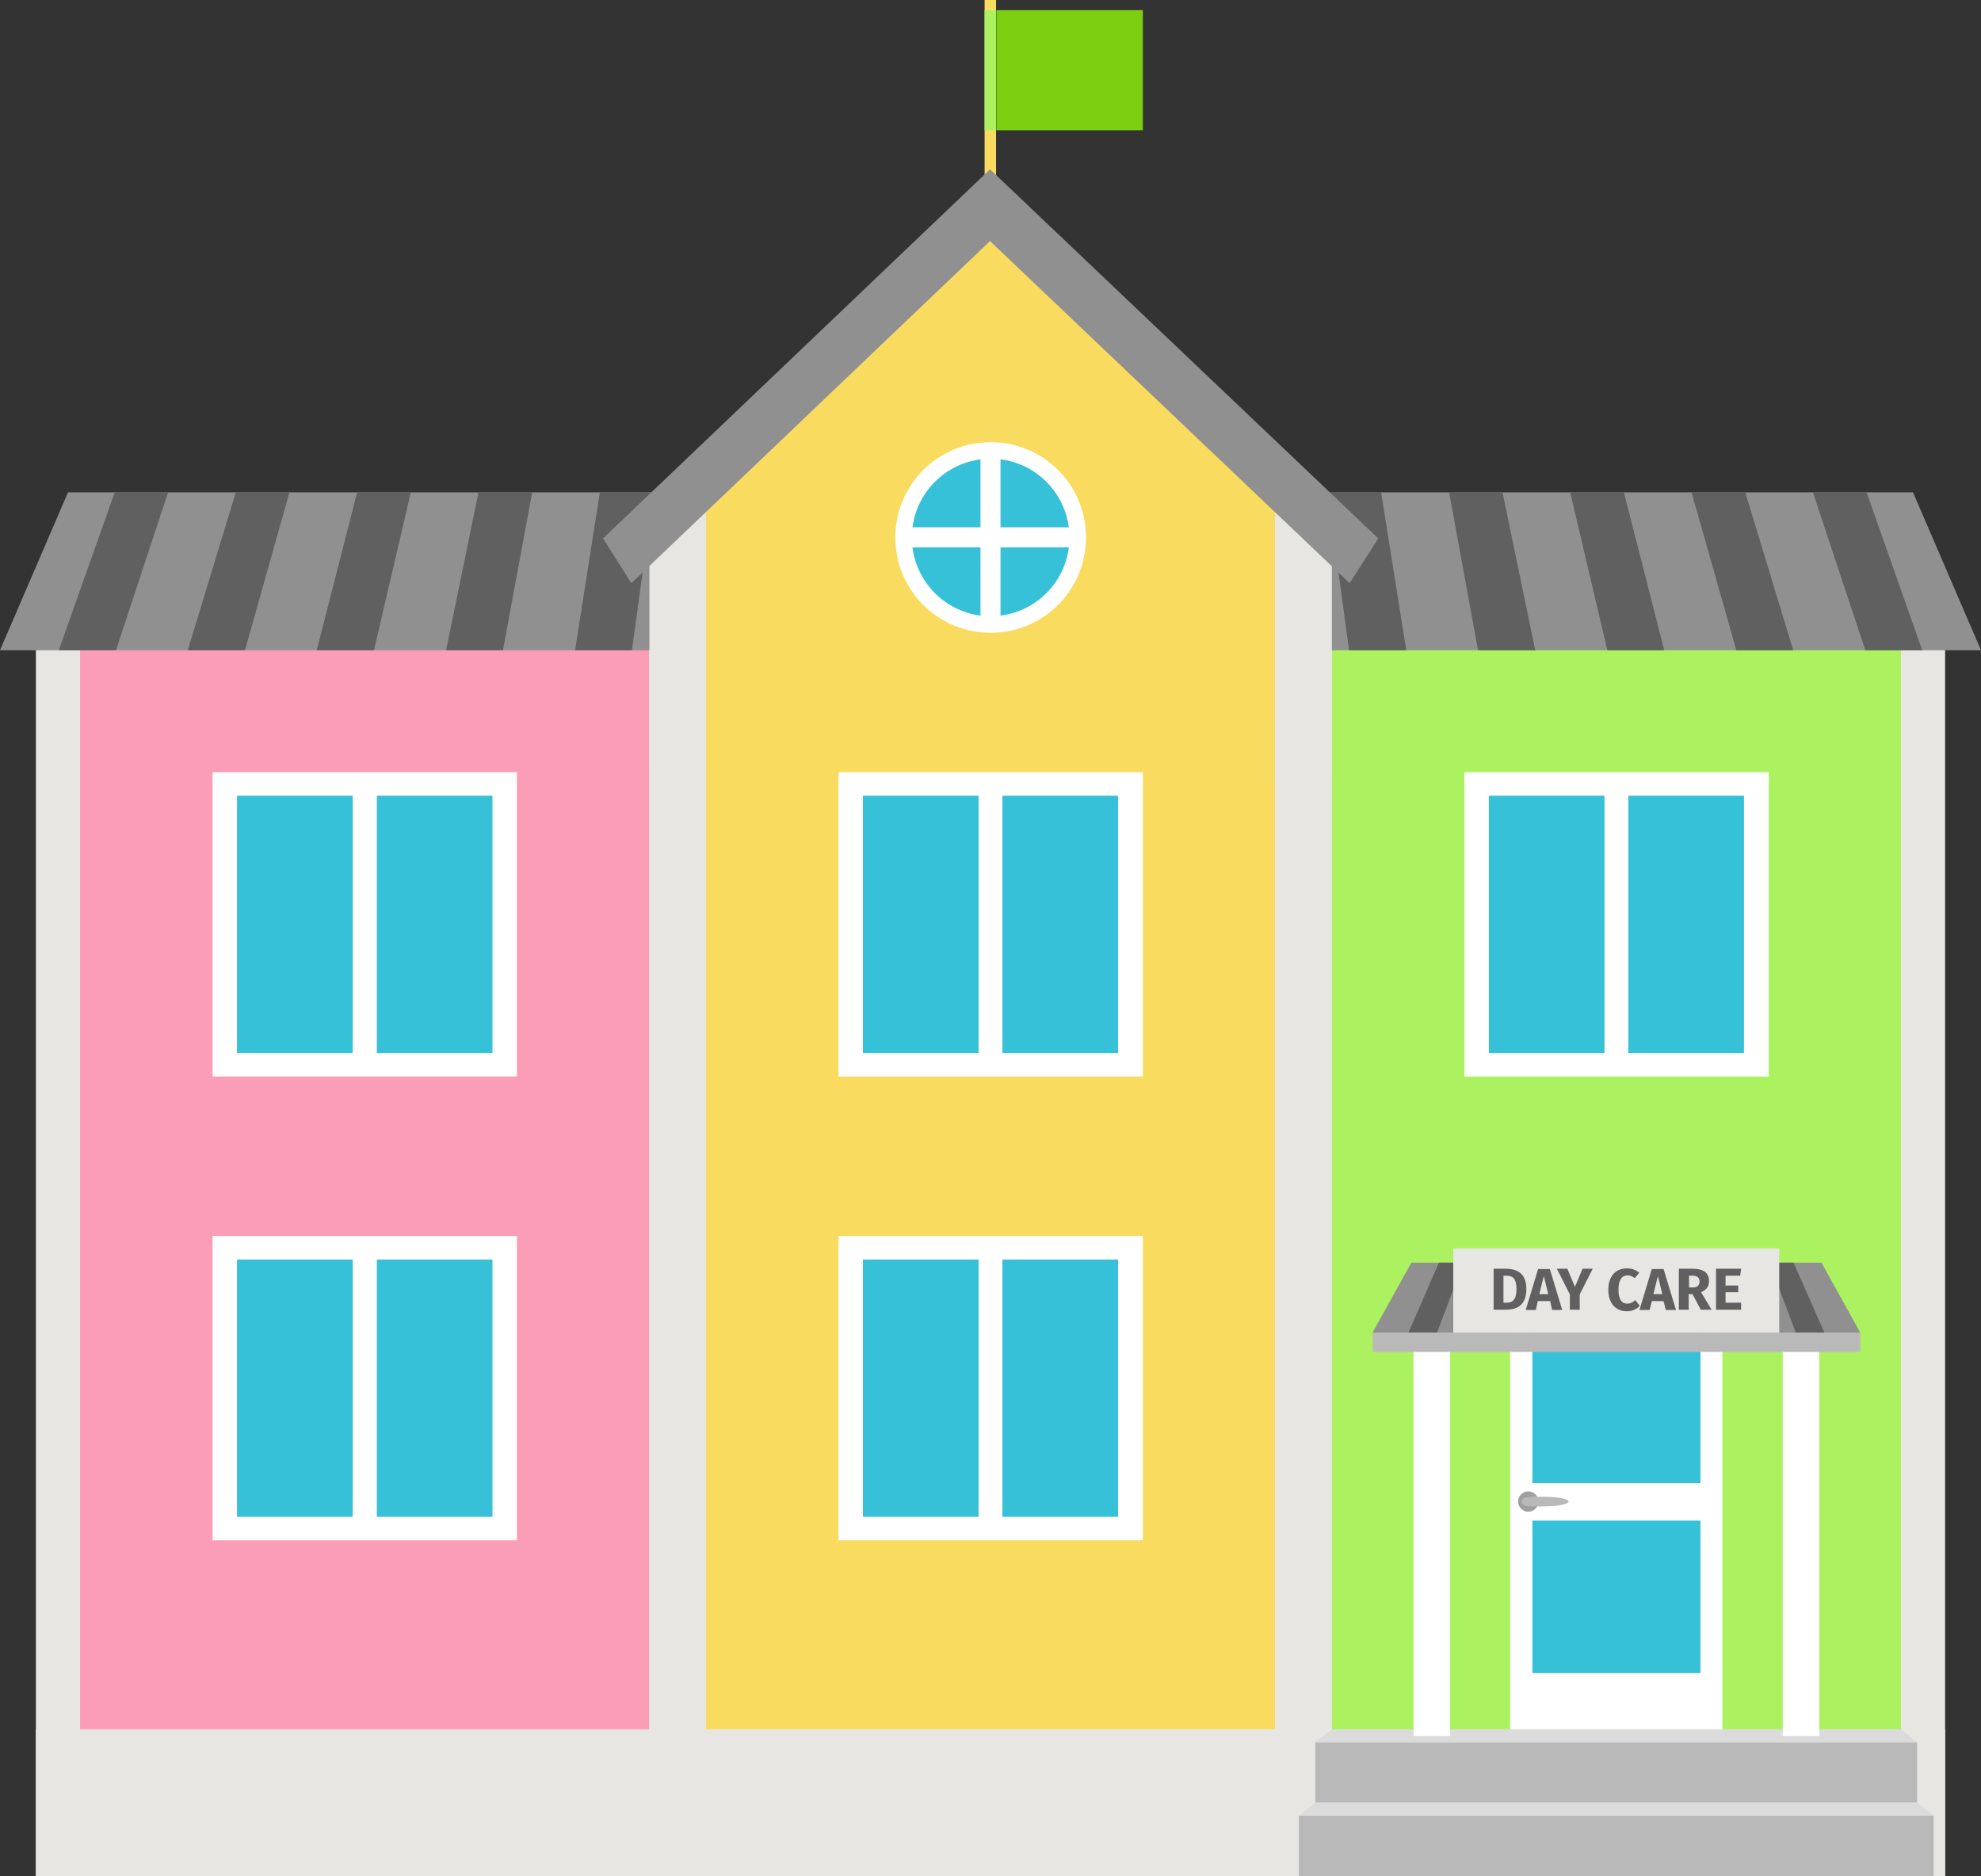 <?xml version="1.0" encoding="UTF-8"?>
<svg id="_腩開x5F_1" data-name="‘腩開x5F 1" xmlns="http://www.w3.org/2000/svg" viewBox="0 0 62.35 59.06">
  <rect x="0" y="0" width="62.35" height="59.06" fill="#333333" stroke="none"/>
  <defs>
    <style>
      .cls-1 {
        fill: #fff;
      }

      .cls-2 {
        fill: #e8e6e3;
      }

      .cls-3 {
        fill: #dbdbdb;
      }

      .cls-4 {
        fill: #7cce11;
      }

      .cls-5 {
        fill: #a09f9f;
      }

      .cls-6 {
        fill: #bab9b9;
      }

      .cls-7 {
        fill: #919090;
      }

      .cls-8 {
        fill: #36c1d8;
      }

      .cls-9 {
        fill: #acf260;
      }

      .cls-10 {
        fill: #606060;
      }

      .cls-11 {
        fill: #fc9db8;
      }

      .cls-12 {
        fill: #f9dc5f;
      }
    </style>
  </defs>
  <rect class="cls-2" x="1.13" y="19.71" width="60.09" height="39.35"/>
  <rect class="cls-11" x="2.52" y="19.71" width="17.91" height="39.35"/>
  <rect class="cls-12" x="22.22" y="19.71" width="17.91" height="39.35"/>
  <rect class="cls-9" x="41.92" y="19.71" width="17.91" height="39.35"/>
  <rect class="cls-2" x="1.13" y="54.44" width="60.09" height="4.62"/>
  <polygon class="cls-7" points="62.35 20.47 0 20.47 2.14 15.5 60.21 15.5 62.35 20.47"/>
  <g>
    <rect class="cls-1" x="6.69" y="38.91" width="9.58" height="9.58"/>
    <g>
      <rect class="cls-8" x="7.46" y="39.65" width="3.64" height="8.1"/>
      <rect class="cls-8" x="11.86" y="39.65" width="3.64" height="8.1"/>
    </g>
  </g>
  <g>
    <rect class="cls-1" x="6.69" y="24.31" width="9.58" height="9.58"/>
    <g>
      <rect class="cls-8" x="7.46" y="25.05" width="3.64" height="8.1"/>
      <rect class="cls-8" x="11.86" y="25.05" width="3.64" height="8.1"/>
    </g>
  </g>
  <g>
    <rect class="cls-1" x="26.39" y="38.91" width="9.58" height="9.58"/>
    <g>
      <rect class="cls-8" x="27.16" y="39.65" width="3.64" height="8.1"/>
      <rect class="cls-8" x="31.55" y="39.65" width="3.64" height="8.1"/>
    </g>
  </g>
  <g>
    <rect class="cls-1" x="26.39" y="24.31" width="9.58" height="9.58"/>
    <g>
      <rect class="cls-8" x="27.16" y="25.05" width="3.64" height="8.1"/>
      <rect class="cls-8" x="31.55" y="25.05" width="3.64" height="8.1"/>
    </g>
  </g>
  <g>
    <rect class="cls-1" x="46.09" y="24.31" width="9.58" height="9.58"/>
    <g>
      <rect class="cls-8" x="46.86" y="25.05" width="3.64" height="8.1"/>
      <rect class="cls-8" x="51.25" y="25.05" width="3.64" height="8.1"/>
    </g>
  </g>
  <g>
    <polygon class="cls-10" points="16.75 15.5 15.06 15.5 14.04 20.47 15.83 20.47 16.75 15.5"/>
    <polygon class="cls-10" points="20.57 15.5 18.88 15.5 18.1 20.47 19.89 20.47 20.57 15.5"/>
    <polygon class="cls-10" points="24.38 15.5 22.7 15.5 22.16 20.47 23.95 20.47 24.38 15.5"/>
    <polygon class="cls-10" points="28.2 15.5 26.52 15.5 26.22 20.47 28.01 20.47 28.2 15.5"/>
    <polygon class="cls-10" points="9.11 15.5 7.42 15.5 5.91 20.47 7.71 20.47 9.11 15.5"/>
    <polygon class="cls-10" points="12.93 15.5 11.24 15.5 9.97 20.47 11.77 20.47 12.93 15.5"/>
    <polygon class="cls-10" points="1.85 20.47 3.65 20.47 5.29 15.5 3.61 15.5 1.85 20.47"/>
    <polygon class="cls-10" points="35.84 15.5 34.15 15.5 34.34 20.47 36.13 20.47 35.84 15.5"/>
    <polygon class="cls-10" points="51.11 15.5 49.42 15.5 50.59 20.47 52.38 20.47 51.11 15.5"/>
    <polygon class="cls-10" points="54.93 15.5 53.24 15.5 54.65 20.47 56.44 20.47 54.93 15.5"/>
    <polygon class="cls-10" points="32.02 15.5 30.33 15.5 30.28 20.47 32.07 20.47 32.02 15.5"/>
    <polygon class="cls-10" points="58.75 15.5 57.06 15.5 58.71 20.47 60.5 20.47 58.75 15.5"/>
    <polygon class="cls-10" points="39.66 15.5 37.97 15.5 38.4 20.47 40.2 20.47 39.66 15.5"/>
    <polygon class="cls-10" points="47.29 15.5 45.61 15.5 46.52 20.47 48.32 20.47 47.29 15.5"/>
    <polygon class="cls-10" points="43.47 15.5 41.79 15.5 42.46 20.47 44.26 20.47 43.47 15.5"/>
  </g>
  <rect class="cls-6" x="40.88" y="57.16" width="19.98" height="1.9"/>
  <rect class="cls-6" x="41.4" y="54.85" width="18.94" height="1.9"/>
  <polygon class="cls-3" points="60.87 57.16 40.88 57.16 41.4 56.75 60.35 56.75 60.87 57.16"/>
  <polygon class="cls-3" points="60.35 54.85 41.4 54.85 41.92 54.44 59.83 54.44 60.35 54.85"/>
  <g>
    <rect class="cls-1" x="44.49" y="39.76" width="1.15" height="14.89"/>
    <rect class="cls-1" x="56.11" y="39.76" width="1.15" height="14.89"/>
  </g>
  <g>
    <rect class="cls-1" x="47.54" y="40.84" width="6.68" height="13.6" transform="translate(101.75 95.28) rotate(180)"/>
    <rect class="cls-8" x="48.23" y="47.86" width="5.29" height="4.8" transform="translate(101.75 100.53) rotate(180)"/>
    <rect class="cls-8" x="48.23" y="41.73" width="5.29" height="4.96" transform="translate(101.75 88.42) rotate(180)"/>
    <circle class="cls-5" cx="48.1" cy="47.27" r=".32"/>
    <path class="cls-6" d="m47.89,47.27c0,.19.33.15.74.15s.74-.07.74-.15-.33-.15-.74-.15-.74-.03-.74.15Z"/>
  </g>
  <polygon class="cls-7" points="58.55 41.95 43.2 41.95 44.42 39.75 57.33 39.75 58.55 41.95"/>
  <g>
    <polygon class="cls-10" points="46.06 39.75 45.29 39.75 44.33 41.95 45.23 41.95 46.06 39.75"/>
    <polygon class="cls-10" points="47.79 39.75 47.03 39.75 46.36 41.95 47.26 41.95 47.79 39.75"/>
    <polygon class="cls-10" points="49.52 39.75 48.76 39.75 48.39 41.95 49.29 41.95 49.52 39.75"/>
    <polygon class="cls-10" points="52.99 39.75 52.22 39.75 52.46 41.95 53.35 41.95 52.99 39.75"/>
    <polygon class="cls-10" points="56.45 39.75 55.69 39.75 56.52 41.95 57.42 41.95 56.45 39.75"/>
    <polygon class="cls-10" points="51.26 39.75 50.49 39.75 50.42 41.95 51.32 41.95 51.26 39.75"/>
    <polygon class="cls-10" points="54.72 39.75 53.96 39.75 54.49 41.95 55.39 41.95 54.72 39.75"/>
  </g>
  <rect class="cls-6" x="43.2" y="41.95" width="15.35" height=".61"/>
  <rect class="cls-2" x="45.74" y="39.3" width="10.26" height="2.65"/>
  <g>
    <path class="cls-10" d="m48.04,40.58c0,.52-.31.65-.64.65h-.39v-1.29h.36c.34,0,.67.11.67.64Zm-.72-.42v.85h.1c.18,0,.31-.09.31-.43s-.13-.42-.31-.42h-.1Z"/>
    <path class="cls-10" d="m48.78,40.96h-.38l-.06.28h-.32l.39-1.29h.37l.39,1.29h-.32l-.06-.28Zm-.05-.22l-.14-.57-.14.57h.27Z"/>
    <g>
      <path class="cls-10" d="m49.72,40.75v.48h-.31v-.48l-.41-.81h.33l.24.57.24-.57h.32l-.41.81Z"/>
      <path class="cls-10" d="m51.6,40.06l-.15.18c-.07-.06-.14-.09-.23-.09-.16,0-.28.13-.28.45s.11.44.28.44c.1,0,.18-.05.25-.11l.14.18c-.08.09-.23.17-.4.17-.35,0-.59-.24-.59-.68s.25-.67.58-.67c.17,0,.29.05.4.14Z"/>
      <path class="cls-10" d="m52.37,40.96h-.38l-.07.28h-.32l.39-1.29h.37l.39,1.29h-.32l-.07-.28Zm-.05-.22l-.14-.57-.14.57h.27Z"/>
      <path class="cls-10" d="m53.27,40.74h-.12v.49h-.31v-1.29h.42c.35,0,.53.12.53.39,0,.17-.08.27-.25.35l.33.55h-.34l-.26-.49Zm-.12-.21h.13c.13,0,.21-.06.21-.19,0-.12-.07-.18-.22-.18h-.11v.37Z"/>
      <path class="cls-10" d="m54.76,40.16h-.45v.31h.4v.21h-.4v.33h.49v.22h-.79v-1.29h.79l-.03.22Z"/>
    </g>
  </g>
  <rect class="cls-12" x="30.99" width=".36" height="7.31"/>
  <rect class="cls-9" x="30.99" y=".32" width=".36" height="3.78"/>
  <rect class="cls-4" x="31.36" y=".32" width="4.61" height="3.78"/>
  <polygon class="cls-12" points="41.79 22.93 20.57 22.93 20.57 16.47 31.16 6.46 41.79 16.47 41.79 22.93"/>
  <polygon class="cls-2" points="22.22 14.7 20.44 16.23 20.44 24.41 22.22 24.41 22.22 14.7"/>
  <polygon class="cls-2" points="40.13 14.7 41.92 16.23 41.92 24.41 40.13 24.41 40.13 14.7"/>
  <polygon class="cls-7" points="42.48 18.36 31.16 7.59 19.87 18.36 18.98 16.95 31.16 5.33 43.38 16.95 42.48 18.36"/>
  <g>
    <path class="cls-1" d="m34.18,16.92c0,1.66-1.34,3-3,3s-3-1.34-3-3,1.34-3,3-3,3,1.34,3,3Z"/>
    <path class="cls-8" d="m33.66,16.92c0,1.37-1.11,2.48-2.48,2.48s-2.48-1.11-2.48-2.48,1.11-2.48,2.48-2.48,2.48,1.11,2.48,2.48Z"/>
    <rect class="cls-1" x="30.86" y="14.11" width=".63" height="5.61"/>
    <rect class="cls-1" x="30.86" y="14.11" width=".63" height="5.61" transform="translate(48.1 -14.26) rotate(90)"/>
  </g>
</svg>